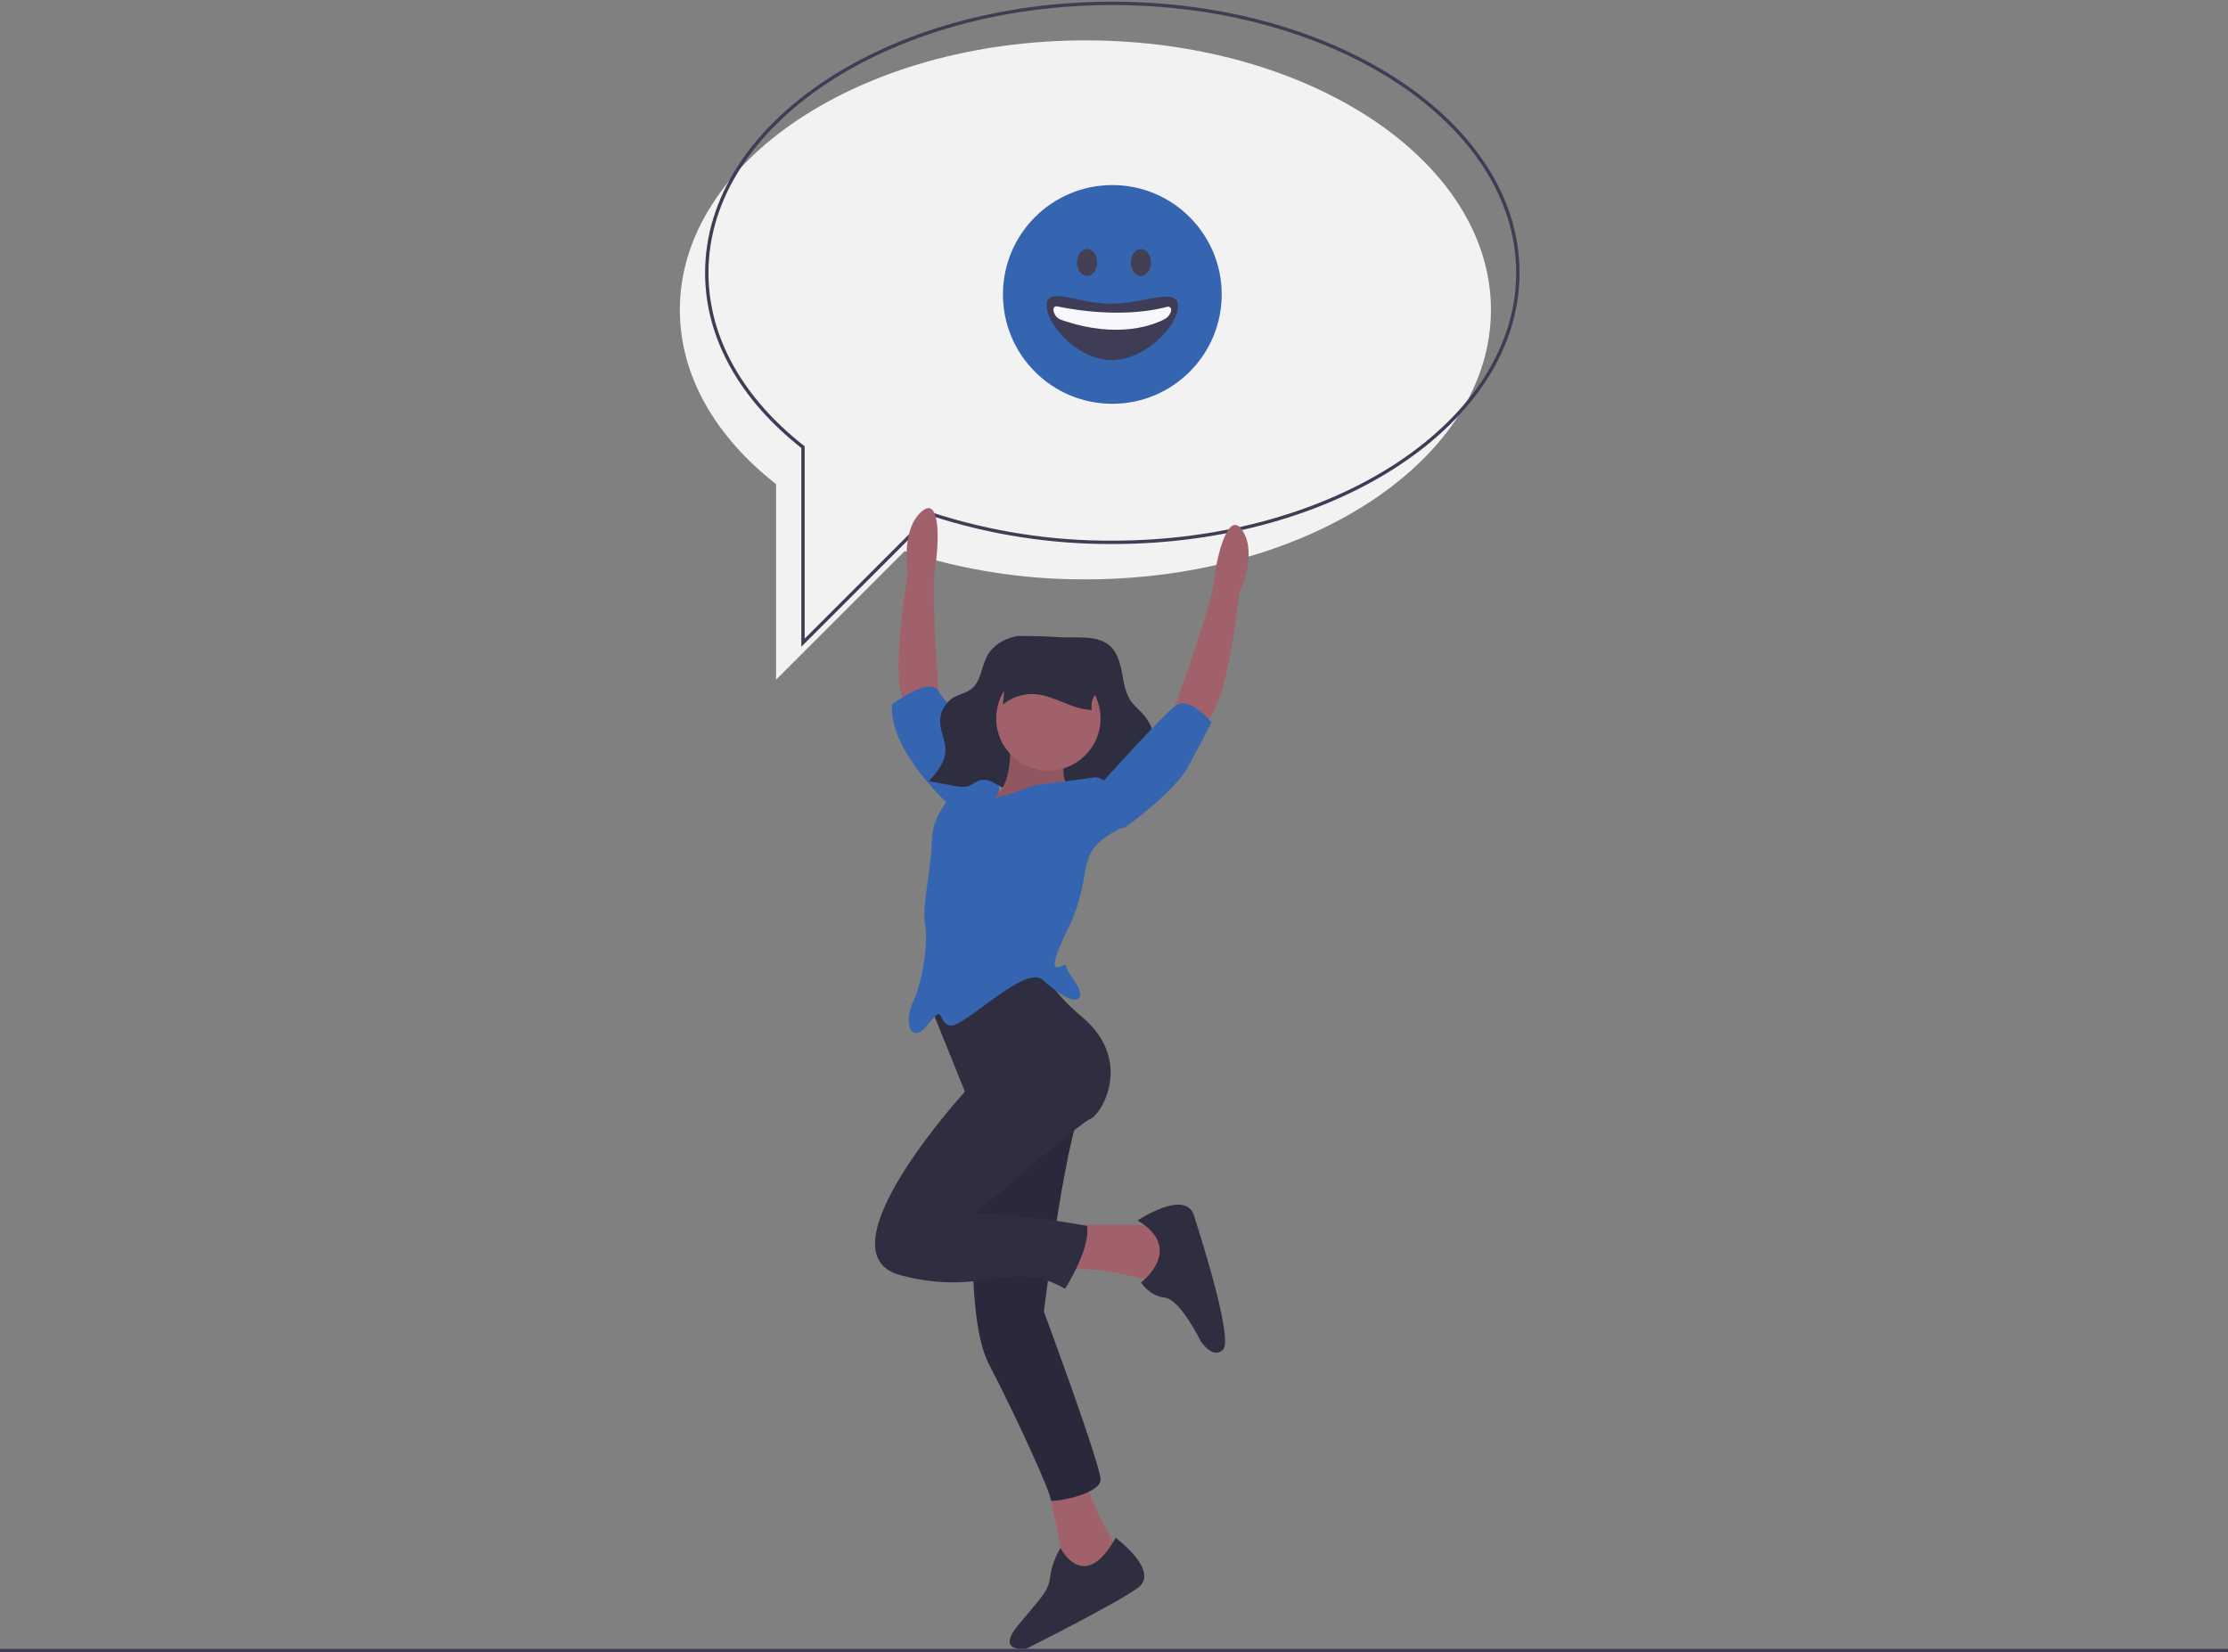 <?xml version="1.0" encoding="UTF-8"?>
<svg width="662px" height="491px" viewBox="0 0 662 491" version="1.1" xmlns="http://www.w3.org/2000/svg" xmlns:xlink="http://www.w3.org/1999/xlink">
    <rect x="0" y="0" width="662" height="491" fill="#808080" stroke="none"/>
    <!-- Generator: Sketch 64 (93537) - https://sketch.com -->
    <title>undraw_begin_chat_c6pj</title>
    <desc>Created with Sketch.</desc>
    <g id="Page-1" stroke="none" stroke-width="1" fill="none" fill-rule="evenodd">
        <g id="Desktop-HD-Copy-3" transform="translate(-46, -3459)">
            <g id="undraw_begin_chat_c6pj" transform="translate(46, 3460)">
                <path d="M322.5,11 C255.95,11 202,46.856 202,91.086 C202,110.835 212.762,128.911 230.593,142.875 L230.593,201 L268.791,162.79 C286.134,168.424 304.265,171.254 322.5,171.172 C389.05,171.172 443,135.316 443,91.086 C443,46.856 389.05,11 322.5,11 Z" id="Path" fill="#F2F2F2" fill-rule="nonzero"></path>
                <line x1="0" y1="489.5" x2="662" y2="489.5" id="Path" stroke="#3F3D56"></line>
                <path d="M330.5,0 C263.95,0 210,35.856 210,80.086 C210,99.835 220.762,117.911 238.593,131.875 L238.593,190 L276.791,151.79 C294.134,157.424 312.265,160.254 330.5,160.172 C397.05,160.172 451,124.316 451,80.086 C451,35.856 397.05,0 330.5,0 Z" id="Path" stroke="#3F3D56"></path>
                <path d="M279,206.807 C279,206.807 276.611,174.333 277.736,168.394 C278.861,162.454 279.917,145.548 273.732,151.105 C267.547,156.663 269.744,169.272 269.744,169.272 C269.744,169.272 263.875,203.592 269.303,208.248 C274.732,212.904 279,206.807 279,206.807 Z" id="Path" fill="#A0616A" fill-rule="nonzero"></path>
                <path d="M282.831,239 C282.831,239 264.023,222.414 265.04,208.342 C265.04,208.342 276.223,199.798 278.764,204.321 C281.306,208.844 299.78,226.491 296.643,232.494 C293.505,238.497 282.831,239 282.831,239 Z" id="Path" fill="#3564B1" fill-rule="nonzero"></path>
                <path d="M349,209.208 C349,209.208 360.116,178.419 360.621,172.362 C361.127,166.306 364.664,149.649 369.211,156.716 C373.759,163.782 368.201,175.391 368.201,175.391 C368.201,175.391 364.664,210.217 358.095,213.246 C351.526,216.274 349,209.208 349,209.208 Z" id="Path" fill="#A0616A" fill-rule="nonzero"></path>
                <path d="M318.797,363 L348.49,363 L350,378.455 L342.954,380 C342.954,380 326.346,374.848 316.784,376.394 C307.222,377.939 318.797,363 318.797,363 Z" id="Path" fill="#A0616A" fill-rule="nonzero"></path>
                <path d="M338,361.694 C338,361.694 352.216,352.215 354.754,360.197 C357.293,368.179 366.432,397.113 363.386,400.107 C360.339,403.1 356.785,397.612 356.785,397.612 C356.785,397.612 350.693,385.141 346.123,384.642 C341.554,384.143 339.015,380.152 339.015,380.152 C339.015,380.152 352.216,370.175 338,361.694 Z" id="Path" fill="#2F2E41" fill-rule="nonzero"></path>
                <path d="M311,439.703 C311,439.703 316.628,462.386 315.605,465.914 C314.581,469.443 331.977,467.427 331.977,467.427 L333,460.874 C333,460.874 322.767,444.744 322.767,437.687 C322.767,430.63 311,439.703 311,439.703 Z" id="Path" fill="#A0616A" fill-rule="nonzero"></path>
                <path d="M331.505,456 C331.505,456 344.976,465.969 337.991,470.954 C331.006,475.938 305.062,488.898 305.062,488.898 C305.062,488.898 295.583,490.394 302.568,481.92 C309.553,473.446 311.548,471.951 312.047,467.465 C312.481,464.477 313.528,461.612 315.124,459.049 C315.124,459.049 322.026,472.948 331.505,456 Z" id="Path" fill="#2F2E41" fill-rule="nonzero"></path>
                <path d="M290.785,335.33 C290.785,335.33 285.175,387.785 293.846,404.429 C302.517,421.074 312.718,443.77 312.208,444.779 C311.698,445.788 327,443.266 327,438.727 C327,434.187 310.168,388.794 310.168,388.794 C310.168,388.794 317.309,329.782 322.919,325.747 C328.53,321.712 290.785,335.33 290.785,335.33 Z" id="Path" fill="#2F2E41" fill-rule="nonzero"></path>
                <path d="M290.785,335.33 C290.785,335.33 285.175,387.785 293.846,404.429 C302.517,421.074 312.718,443.77 312.208,444.779 C311.698,445.788 327,443.266 327,438.727 C327,434.187 310.168,388.794 310.168,388.794 C310.168,388.794 317.309,329.782 322.919,325.747 C328.53,321.712 290.785,335.33 290.785,335.33 Z" id="Path" fill="#000000" fill-rule="nonzero" opacity="0.1"></path>
                <path d="M302.302,188 C298.678,188.65 295.086,190.62 293.284,193.987 C291.602,197.127 291.495,201.324 288.82,203.578 C287.223,204.925 285.055,205.236 283.272,206.293 C280.693,207.926 279.194,210.799 279.341,213.825 C279.484,216.595 280.96,219.174 280.928,221.947 C280.888,225.552 278.369,228.528 276,231.138 L283.856,232.58 C285.044,232.894 286.289,232.927 287.491,232.676 C288.848,232.278 289.95,231.172 291.322,230.835 C293.289,230.352 295.236,231.536 296.991,232.587 C301.987,235.577 307.344,237.835 312.681,240.082 C314.252,240.743 316.032,241.405 317.582,240.692 C318.833,240.116 319.611,238.77 320.788,238.041 C322.896,236.736 325.543,237.718 327.912,238.362 C333.268,239.801 338.966,239.321 344,237.006 C342.915,235.752 341.493,234.875 340.323,233.707 C339.154,232.539 338.208,230.885 338.517,229.221 C338.832,227.525 340.306,226.392 341.31,225.023 C342.809,222.832 343.355,220.137 342.826,217.543 C342.299,214.989 341.044,212.638 339.209,210.768 C338.161,209.797 337.173,208.766 336.25,207.679 C334.401,205.209 333.944,201.939 333.353,198.859 C332.761,195.779 331.828,192.502 329.428,190.627 C325.604,187.639 319.395,188.657 314.925,188.361 C310.663,188.078 306.554,188 302.302,188 Z" id="Path" fill="#2F2E41" fill-rule="nonzero"></path>
                <path d="M277.123,299.685 L286.701,323.42 C286.701,323.42 242.844,371.395 267.545,377.96 C292.247,384.525 300.817,372.91 316.444,382 C316.444,382 324.006,370.385 322.997,363.315 C322.997,363.315 301.321,359.275 289.726,359.78 C289.726,359.78 320.981,332.51 324.006,331.5 C327.03,330.49 337.113,314.33 321.485,301.2 C305.858,288.07 309.891,281 309.891,281 L277.123,299.685 Z" id="Path" fill="#2F2E41" fill-rule="nonzero"></path>
                <path d="M300.011,218.059 C300.011,218.059 301.547,233.466 294.892,235.454 C288.237,237.442 321,236.945 321,236.945 C321,236.945 313.321,232.472 316.905,223.029 C320.488,213.586 300.011,218.059 300.011,218.059 Z" id="Path" fill="#A0616A" fill-rule="nonzero"></path>
                <path d="M300.011,218.059 C300.011,218.059 301.547,233.466 294.892,235.454 C288.237,237.442 321,236.945 321,236.945 C321,236.945 313.321,232.472 316.905,223.029 C320.488,213.586 300.011,218.059 300.011,218.059 Z" id="Path" fill="#000000" fill-rule="nonzero" opacity="0.1"></path>
                <path d="M334,244.694 C334,244.694 330.967,229.037 324.9,230.047 C318.833,231.057 306.7,232.067 305.183,233.077 C303.666,234.087 295.577,236.157 295.577,236.157 C295.577,236.157 298.611,232.572 295.577,232.067 C292.544,231.562 282.938,234.087 281.927,236.108 C280.916,238.128 276.872,242.168 276.872,249.239 C276.872,256.31 273.838,268.431 274.849,273.482 C275.861,278.532 274.344,290.149 271.311,296.715 C268.277,303.28 270.805,309.846 275.861,303.28 C280.916,296.715 278.388,303.28 282.433,303.785 C286.477,304.29 304.678,285.603 309.733,290.149 C314.789,294.694 319.844,297.725 320.855,295.199 C321.867,292.674 316.811,288.129 316.811,286.108 C316.811,284.088 308.722,292.674 317.317,274.997 C325.911,257.32 317.822,252.269 334,244.694 Z" id="Path" fill="#3564B1" fill-rule="nonzero"></path>
                <path d="M330.046,244.005 L334.108,245 C334.108,245 348.831,234.549 352.892,227.084 C356.954,219.619 360,213.647 360,213.647 C360,213.647 353.4,205.684 349.338,208.67 C345.277,211.656 327,232.061 327,232.061 L330.046,244.005 Z" id="Path" fill="#3564B1" fill-rule="nonzero"></path>
                <circle id="Oval" fill="#A0616A" fill-rule="nonzero" cx="311.5" cy="212.5" r="15.5"></circle>
                <path d="M298,208.382 C300.63,206.184 303.988,205.071 307.399,205.268 C313.298,205.633 318.49,209.868 324.399,210 C324.162,208.713 324.34,207.384 324.907,206.206 C325.365,205.26 326.088,204.343 325.991,203.295 C325.829,202.464 325.377,201.718 324.717,201.193 C321.301,197.93 316.579,196.249 311.877,196.042 C308.725,195.903 302.708,195.978 300.263,198.383 C298.171,200.44 298.414,205.715 298,208.382 Z" id="Path" fill="#2F2E41" fill-rule="nonzero"></path>
                <circle id="Oval" fill="#3564B1" fill-rule="nonzero" cx="330.5" cy="86.5" r="32.5"></circle>
                <ellipse id="Oval" fill="#444053" fill-rule="nonzero" cx="323" cy="77" rx="3" ry="4"></ellipse>
                <ellipse id="Oval" fill="#444053" fill-rule="nonzero" cx="339" cy="77" rx="3" ry="4"></ellipse>
                <path d="M350,90.012 C350,95.968 340.202,106 330.314,106 C320.427,106 311,95.742 311,89.786 C311,83.83 320.223,89.277 330.11,89.277 C339.997,89.277 350,84.056 350,90.012 Z" id="Path" fill="#3F3D56" fill-rule="nonzero"></path>
                <path d="M313.961,90 C313.961,90 331.902,94.25 346.975,90.12 C346.975,90.12 348.82,90.12 347.56,92.389 C347.231,92.978 346.751,93.455 346.177,93.765 C343.272,95.344 332.518,100.013 315.321,94.059 C314.241,93.696 313.403,92.783 313.089,91.625 C312.886,90.846 312.973,90.108 313.961,90 Z" id="Path" fill="#F6F8FB" fill-rule="nonzero"></path>
            </g>
        </g>
    </g>
</svg>
